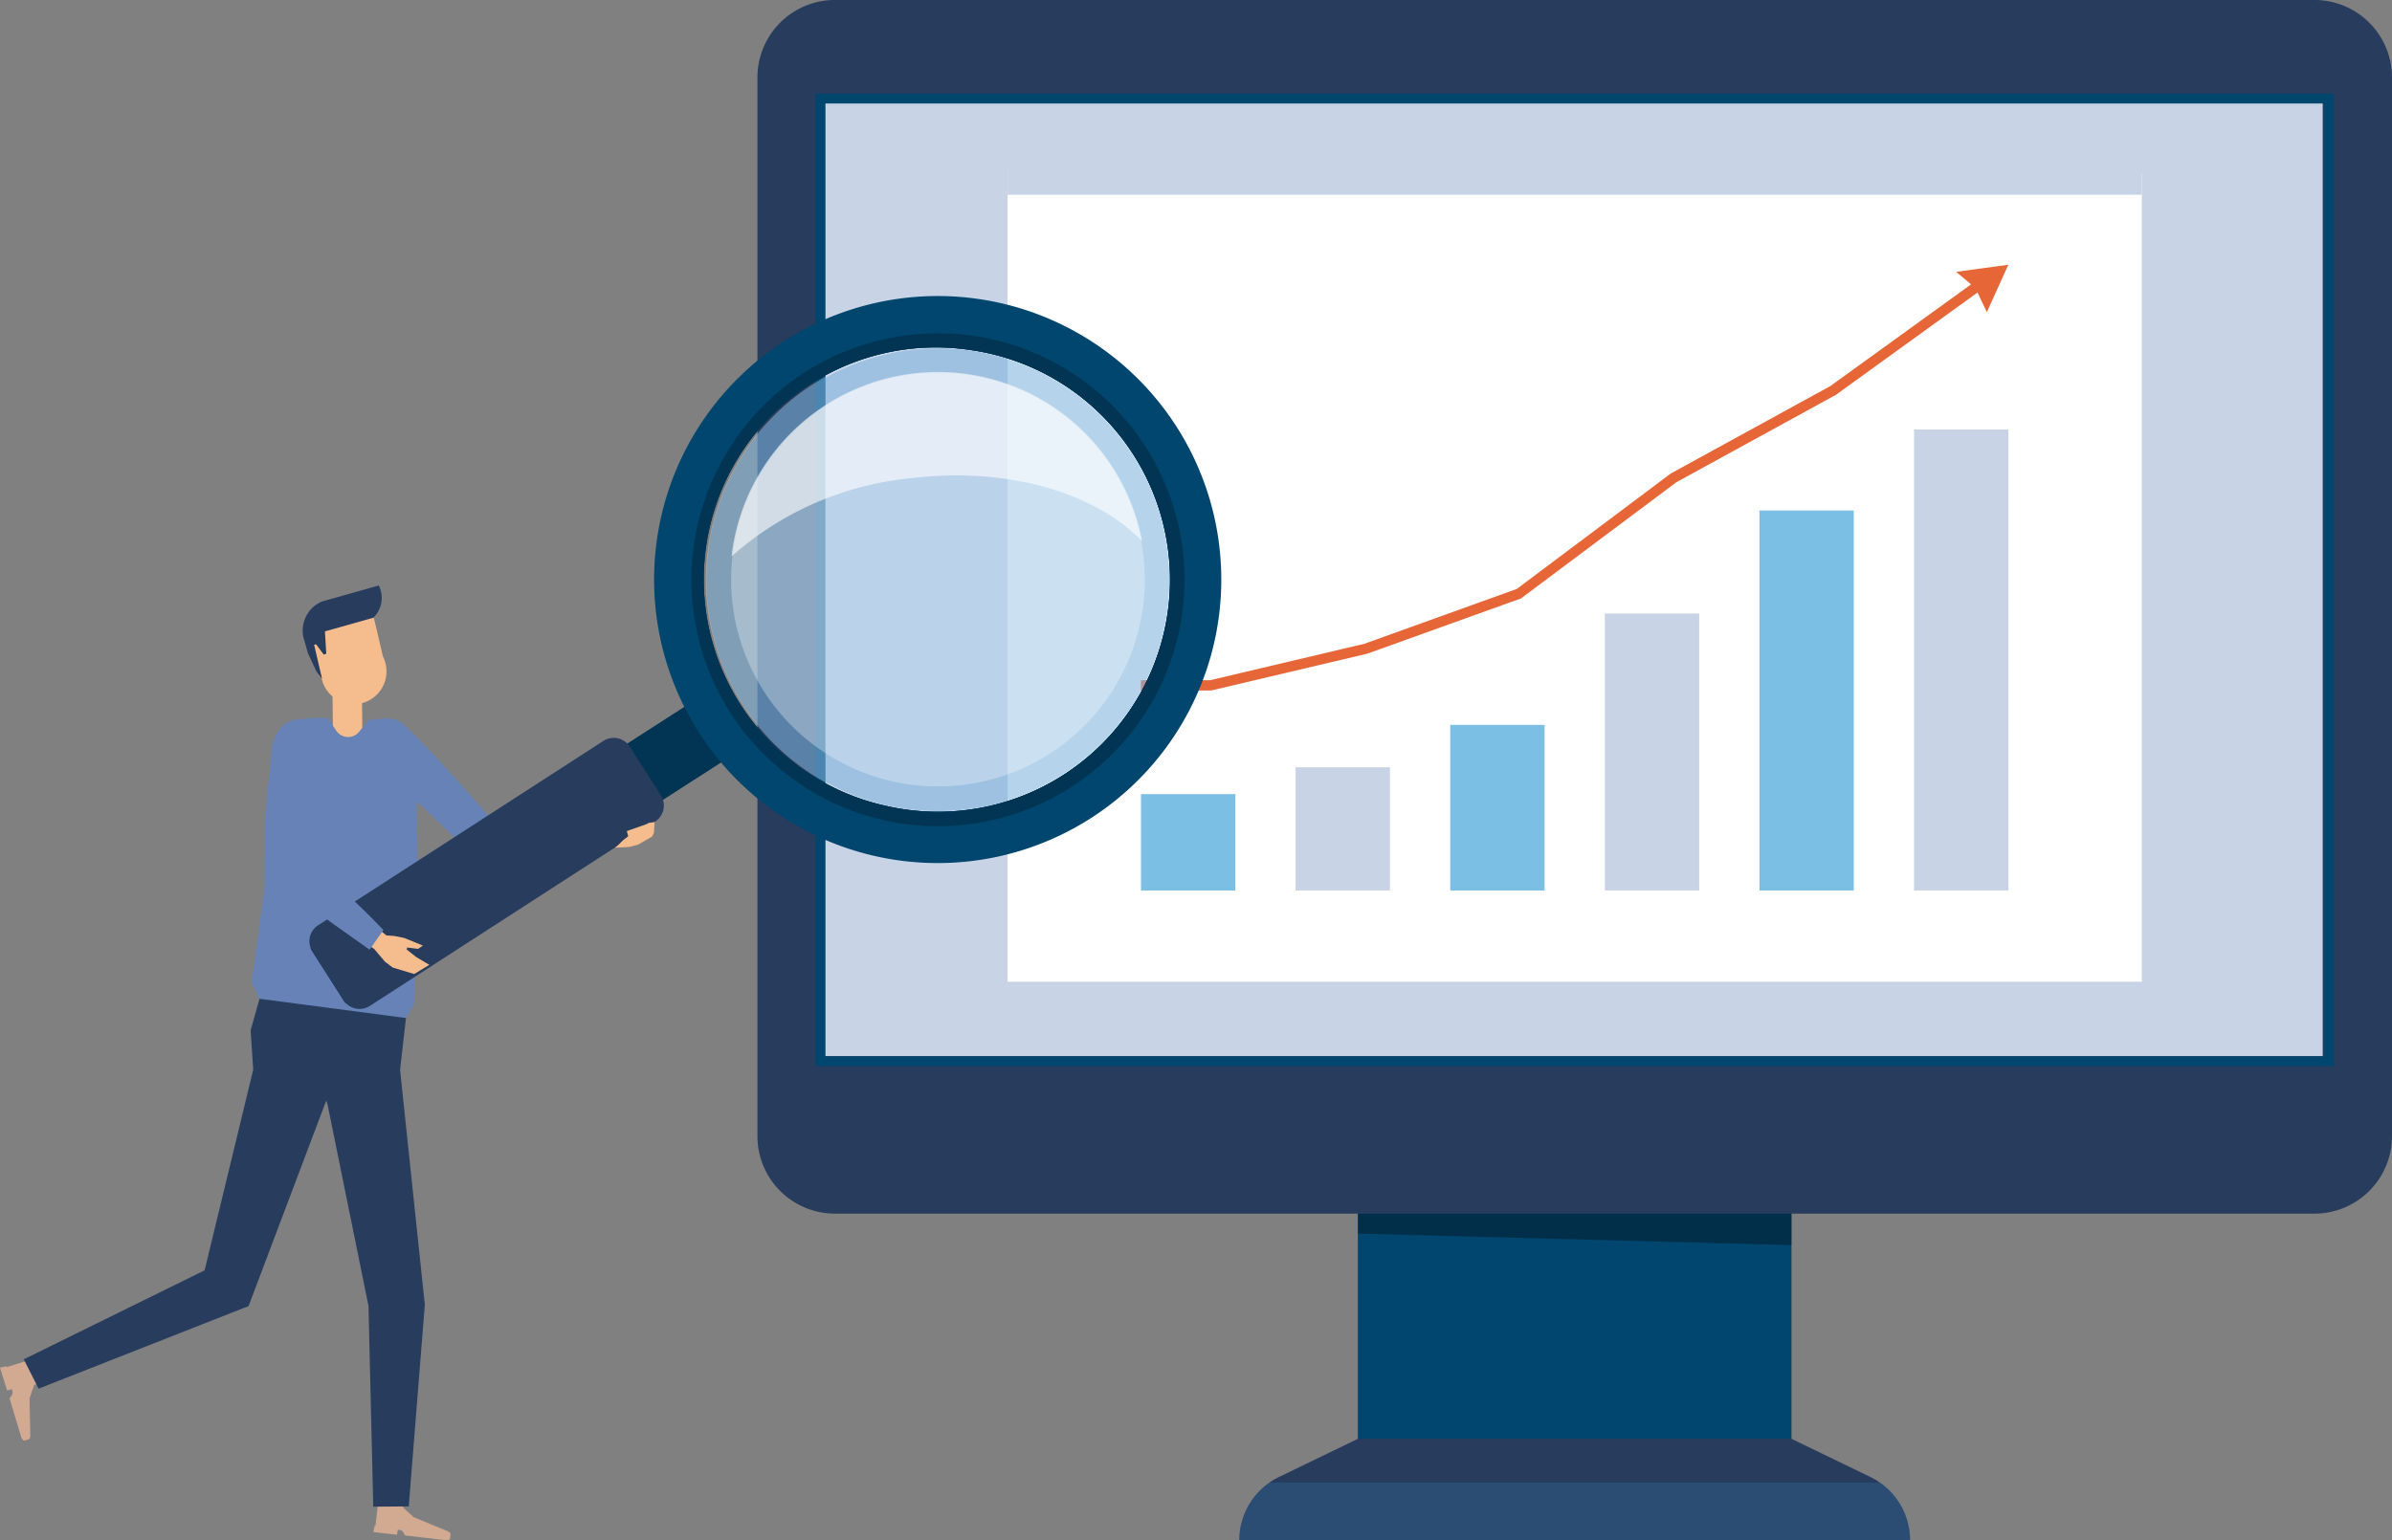 <svg id="icon_intro12" xmlns="http://www.w3.org/2000/svg" xmlns:xlink="http://www.w3.org/1999/xlink" width="100.034" height="64.433" viewBox="0 0 100.034 64.433">
  <rect x="0" y="0" width="100.034" height="64.433" fill="#808080" stroke="none"/>
  <defs>
    <clipPath id="clip-path">
      <rect id="長方形_16449" data-name="長方形 16449" width="100.034" height="64.433" fill="none"/>
    </clipPath>
    <clipPath id="clip-path-3">
      <rect id="長方形_16434" data-name="長方形 16434" width="28.054" height="2.413" fill="none"/>
    </clipPath>
    <clipPath id="clip-path-4">
      <rect id="長方形_16444" data-name="長方形 16444" width="19.41" height="19.409" fill="none"/>
    </clipPath>
    <clipPath id="clip-path-5">
      <rect id="長方形_16445" data-name="長方形 16445" width="19.36" height="19.36" fill="none"/>
    </clipPath>
    <clipPath id="clip-path-6">
      <rect id="長方形_16446" data-name="長方形 16446" width="17.301" height="17.301" fill="none"/>
    </clipPath>
    <clipPath id="clip-path-7">
      <rect id="長方形_16447" data-name="長方形 16447" width="17.166" height="7.712" fill="none"/>
    </clipPath>
  </defs>
  <g id="グループ_40841" data-name="グループ 40841" clip-path="url(#clip-path)">
    <g id="グループ_40840" data-name="グループ 40840">
      <g id="グループ_40839" data-name="グループ 40839" clip-path="url(#clip-path)">
        <path id="パス_29671" data-name="パス 29671" d="M291.472,134.886v.005h0Z" transform="translate(-215.855 -99.892)" fill="#f3801f"/>
        <rect id="長方形_16431" data-name="長方形 16431" width="1.14" height="0.155" transform="translate(62.269 28.109)" fill="#89bde0"/>
        <rect id="長方形_16432" data-name="長方形 16432" width="18.12" height="16.085" transform="translate(56.794 46.503)" fill="#283c5d"/>
        <rect id="長方形_16433" data-name="長方形 16433" width="18.12" height="16.085" transform="translate(56.794 46.503)" fill="#00466e"/>
        <path id="パス_29672" data-name="パス 29672" d="M227.827,236.238H199.773a2.941,2.941,0,0,1,1.661-2.647l3.306-1.6h18.12l3.306,1.6a2.941,2.941,0,0,1,1.66,2.647" transform="translate(-147.946 -171.805)" fill="#283c5d"/>
        <path id="パス_29673" data-name="パス 29673" d="M218.919,195.694h18.12v1.317l-18.12-.483Z" transform="translate(-162.125 -144.925)" fill="#012f49"/>
        <g id="グループ_40826" data-name="グループ 40826" transform="translate(51.828 62.02)" opacity="0.2">
          <g id="グループ_40825" data-name="グループ 40825">
            <g id="グループ_40824" data-name="グループ 40824" clip-path="url(#clip-path-3)">
              <path id="パス_29674" data-name="パス 29674" d="M199.774,241.474h28.054a2.939,2.939,0,0,0-1.264-2.413H201.038a2.939,2.939,0,0,0-1.264,2.413" transform="translate(-199.774 -239.061)" fill="#3d93cf"/>
            </g>
          </g>
        </g>
        <path id="パス_29675" data-name="パス 29675" d="M187.211,50.77H125.339a3.243,3.243,0,0,1-3.243-3.243V3.244A3.243,3.243,0,0,1,125.339,0h61.872a3.243,3.243,0,0,1,3.243,3.243V47.527a3.243,3.243,0,0,1-3.243,3.243" transform="translate(-90.42 -0.001)" fill="#283c5d"/>
        <rect id="長方形_16435" data-name="長方形 16435" width="62.668" height="39.864" transform="translate(34.468 4.315)" fill="#c8d3e5"/>
        <path id="パス_29676" data-name="パス 29676" d="M194.552,55.37H131.884V15.506h62.668Zm.413-40.277H131.471v40.69h63.493V15.093Z" transform="translate(-97.363 -11.177)" fill="#00466e"/>
        <rect id="長方形_16436" data-name="長方形 16436" width="47.435" height="33.808" transform="translate(42.137 7.258)" fill="#fff"/>
        <path id="パス_29677" data-name="パス 29677" d="M209.856,26.33H162.421v-.751a1.026,1.026,0,0,1,1.026-1.026H208.83a1.026,1.026,0,0,1,1.026,1.026Z" transform="translate(-120.284 -18.183)" fill="#c8d3e5"/>
        <rect id="長方形_16437" data-name="長方形 16437" width="3.946" height="4.032" transform="translate(47.717 33.22)" fill="#7cbfe5"/>
        <rect id="長方形_16438" data-name="長方形 16438" width="3.946" height="5.156" transform="translate(54.182 32.096)" fill="#c8d3e5"/>
        <rect id="長方形_16439" data-name="長方形 16439" width="3.946" height="6.93" transform="translate(60.649 30.322)" fill="#7cbfe5"/>
        <rect id="長方形_16440" data-name="長方形 16440" width="3.946" height="11.589" transform="translate(67.115 25.663)" fill="#c8d3e5"/>
        <rect id="長方形_16441" data-name="長方形 16441" width="3.946" height="15.897" transform="translate(73.58 21.355)" fill="#7cbfe5"/>
        <rect id="長方形_16442" data-name="長方形 16442" width="3.946" height="19.287" transform="translate(80.046 17.965)" fill="#c8d3e5"/>
        <path id="パス_29678" data-name="パス 29678" d="M220.2,42.683l-2.181.3.624.522-5.887,4.255-6.671,3.657-6.44,4.829-6.374,2.294-6.455,1.526h-2.892v.428l2.941,0,6.527-1.539,6.428-2.312,6.5-4.862,6.668-3.654,5.924-4.281.39.822Z" transform="translate(-136.211 -31.61)" fill="#e66637"/>
        <rect id="長方形_16443" data-name="長方形 16443" width="1.231" height="1.97" transform="translate(13.905 28.955) rotate(-0.604)" fill="#f5bc8e"/>
        <path id="パス_29679" data-name="パス 29679" d="M52.683,100.812a1.372,1.372,0,1,1-2.587.809c-.037-.118-.578-1.623-.591-1.74l2.739-.857c.057.1.4,1.67.439,1.788" transform="translate(-36.662 -73.334)" fill="#f5bc8e"/>
        <path id="パス_29680" data-name="パス 29680" d="M48.838,96.566a1.321,1.321,0,0,1,.767-1.5l2.384-.673a1.159,1.159,0,0,1-.228,1.35l-2.025.571.058.932-.109.036-.314-.424-.087.011.333,1.431-.237-.318-.349-.744Z" transform="translate(-36.148 -69.901)" fill="#283c5d"/>
        <path id="パス_29681" data-name="パス 29681" d="M61.238,243.282l-.041,0-.033.206-.991-.113.058-.271.033,0v0l.118-1.007,1.029.117.007.135.435.4,1.454.6s.113.065.1.129l-.018.119-.011.071s-.022.03-.148.051l-1.724-.2-.088-.15-.094-.075Z" transform="translate(-44.562 -179.286)" fill="#d2aa92"/>
        <path id="パス_29682" data-name="パス 29682" d="M.508,220.555l-.012-.04-.2.052L0,219.614l.272-.055.01.031,0,0,.97-.3.3.99-.121.06-.195.56.032,1.573s-.015.129-.078.146l-.116.031-.07.019s-.036-.008-.106-.116L.4,220.9l.1-.141.031-.116Z" transform="translate(0 -162.402)" fill="#d2aa92"/>
        <path id="パス_29683" data-name="パス 29683" d="M13.716,160.594l6.118.7-.1.876-.173,1.514,1.035,9.827-.672,8.437-1.484.012-.2-8.4-1.711-8.42-.055-.172-3.249,8.6-8.78,3.454-.622-1.227,7.564-3.723,2.033-8.393-.109-1.646Z" transform="translate(-2.83 -118.931)" fill="#283c5d"/>
        <path id="パス_29684" data-name="パス 29684" d="M45.648,115.845l-.155-.006-.411.508a.593.593,0,0,1-.954-.045l-.353-.531a7.781,7.781,0,0,0-1.432.085c-.767.2-.927,1.091-.948,1.621l-.252,2.5-.012,2.861-.534,3.975.3.7,6.148.808.333-.561.109-4.214.05-1.263-.072-4.789c.029-.739-.269-1.656-1.188-1.708a5.745,5.745,0,0,0-.627.054" transform="translate(-30.064 -85.734)" fill="#6682b6"/>
        <path id="パス_29685" data-name="パス 29685" d="M95.53,133.249,94.35,133.1l-.253-.117-.053-.051.094-.087.188-.106.051-.12-.4.062-.226.108-.246.025-.582.023.053.829.727-.093.685.1.411-.032.641-.229.079-.1Z" transform="translate(-68.818 -98.213)" fill="#f5bc8e"/>
        <path id="パス_29686" data-name="パス 29686" d="M64.755,121.551l.046-.055c.267-.355.189-.744-.2-1.19-.9-1.032-2.613-3-3.721-4.04a.915.915,0,0,0-1.336-.1l-.066.048c-.422.377-.224,1.18.465,1.834,1.18,1.121,3.69,3.549,3.69,3.549a.759.759,0,0,0,1.123-.042" transform="translate(-43.884 -85.847)" fill="#6682b6"/>
        <path id="パス_29687" data-name="パス 29687" d="M80.389,133.769l-.12-1a30.8,30.8,0,0,0-3.976-.063c-.619.073-.965.208-.977.652a.8.8,0,0,0,.985.847c1.129-.089,4.088-.437,4.088-.437" transform="translate(-55.777 -98.241)" fill="#3d93cf"/>
        <path id="パス_29688" data-name="パス 29688" d="M51.633,123.276l17.262-11.11-1.5-2.35L50.133,120.926a.084.084,0,0,0-.025.116l1.408,2.208a.084.084,0,0,0,.117.026" transform="translate(-37.098 -81.326)" fill="#013553"/>
        <path id="パス_29689" data-name="パス 29689" d="M52.4,130.186l11.932-7.712a.8.8,0,0,0,.244-1.1l-1.3-2.035a.8.8,0,0,0-1.1-.244l-11.932,7.712a.8.8,0,0,0-.244,1.1l1.3,2.035a.8.8,0,0,0,1.1.244" transform="translate(-36.937 -88.104)" fill="#283c5d"/>
        <path id="パス_29690" data-name="パス 29690" d="M118.921,47.845q.482.066.964.173a11.86,11.86,0,1,1-.964-.173m-3.7,21.232a9.7,9.7,0,1,0,4.194-18.949q-.394-.087-.788-.141a9.7,9.7,0,0,0-3.406,19.089" transform="translate(-78.095 -35.351)" fill="#00466e"/>
        <g id="グループ_40829" data-name="グループ 40829" transform="translate(29.521 14.547)" opacity="0.3">
          <g id="グループ_40828" data-name="グループ 40828">
            <g id="グループ_40827" data-name="グループ 40827" clip-path="url(#clip-path-4)">
              <path id="パス_29691" data-name="パス 29691" d="M124.8,56.161q.394.054.788.141a9.7,9.7,0,1,1-.788-.141" transform="translate(-113.791 -56.072)" fill="#fff"/>
            </g>
          </g>
        </g>
        <path id="パス_29692" data-name="パス 29692" d="M123.161,53.829a10.31,10.31,0,1,1-11.613,8.817,10.311,10.311,0,0,1,11.613-8.817m-3.5,19.69A9.7,9.7,0,1,0,123.86,54.57q-.394-.087-.788-.141a9.7,9.7,0,0,0-3.406,19.089" transform="translate(-82.537 -39.792)" fill="#00466e"/>
        <path id="パス_29693" data-name="パス 29693" d="M123.161,53.829a10.31,10.31,0,1,1-11.613,8.817,10.311,10.311,0,0,1,11.613-8.817m-3.5,19.69A9.7,9.7,0,1,0,123.86,54.57q-.394-.087-.788-.141a9.7,9.7,0,0,0-3.406,19.089" transform="translate(-82.537 -39.792)" fill="#013553"/>
        <g id="グループ_40832" data-name="グループ 40832" transform="translate(29.546 14.571)" opacity="0.4">
          <g id="グループ_40831" data-name="グループ 40831">
            <g id="グループ_40830" data-name="グループ 40830" clip-path="url(#clip-path-5)">
              <path id="パス_29694" data-name="パス 29694" d="M113.978,64.535a9.679,9.679,0,1,0,10.9-8.277,9.679,9.679,0,0,0-10.9,8.277" transform="translate(-113.887 -56.167)" fill="#4594cf"/>
            </g>
          </g>
        </g>
        <g id="グループ_40835" data-name="グループ 40835" transform="translate(30.575 15.601)" opacity="0.3">
          <g id="グループ_40834" data-name="グループ 40834">
            <g id="グループ_40833" data-name="グループ 40833" clip-path="url(#clip-path-6)">
              <path id="パス_29695" data-name="パス 29695" d="M117.936,67.613a8.649,8.649,0,1,0,9.742-7.4,8.649,8.649,0,0,0-9.742,7.4" transform="translate(-117.855 -60.135)" fill="#fff"/>
            </g>
          </g>
        </g>
        <g id="グループ_40838" data-name="グループ 40838" transform="translate(30.596 15.563)" opacity="0.6">
          <g id="グループ_40837" data-name="グループ 40837">
            <g id="グループ_40836" data-name="グループ 40836" clip-path="url(#clip-path-7)">
              <path id="パス_29696" data-name="パス 29696" d="M125.377,64.434a13.194,13.194,0,0,0-7.442,3.264c.008-.067.013-.134.022-.2a8.687,8.687,0,0,1,17.144-.435c-1.952-2.033-5.659-3.138-9.724-2.628" transform="translate(-117.935 -59.987)" fill="#fff"/>
            </g>
          </g>
        </g>
        <path id="パス_29697" data-name="パス 29697" d="M58.483,148.906l.608.5.321.021.432.087.773.316-.2.139-.454-.057-.027.081.411.324.541.319-.633.384-.9-.269-.327-.25-.447-.528-.6-.415Z" transform="translate(-42.932 -110.275)" fill="#f5bc8e"/>
        <path id="パス_29698" data-name="パス 29698" d="M44.936,123.719l.071-.01c.436-.086.637-.427.645-1.02.018-1.37.1-3.588-.031-5.1a.915.915,0,0,0-.924-.97l-.081-.008c-.566,0-.954.728-.879,1.676.129,1.622.335,4.715.335,4.715a.759.759,0,0,0,.864.719" transform="translate(-32.383 -86.357)" fill="#6682b6"/>
        <path id="パス_29699" data-name="パス 29699" d="M48.856,142.073l.578-.824a30.785,30.785,0,0,0-2.917-2.7c-.51-.359-.857-.489-1.163-.167a.8.8,0,0,0,.168,1.288c.9.688,3.335,2.4,3.335,2.4" transform="translate(-33.401 -102.344)" fill="#6682b6"/>
        <path id="パス_29700" data-name="パス 29700" d="M99.543,133.308l.21-.161-.058-.218.809-.284.114-.059.239-.034-.03.463-.079.148-.592.338-.366.094-.568.029Z" transform="translate(-73.481 -98.164)" fill="#f5bc8e"/>
      </g>
    </g>
  </g>
</svg>
